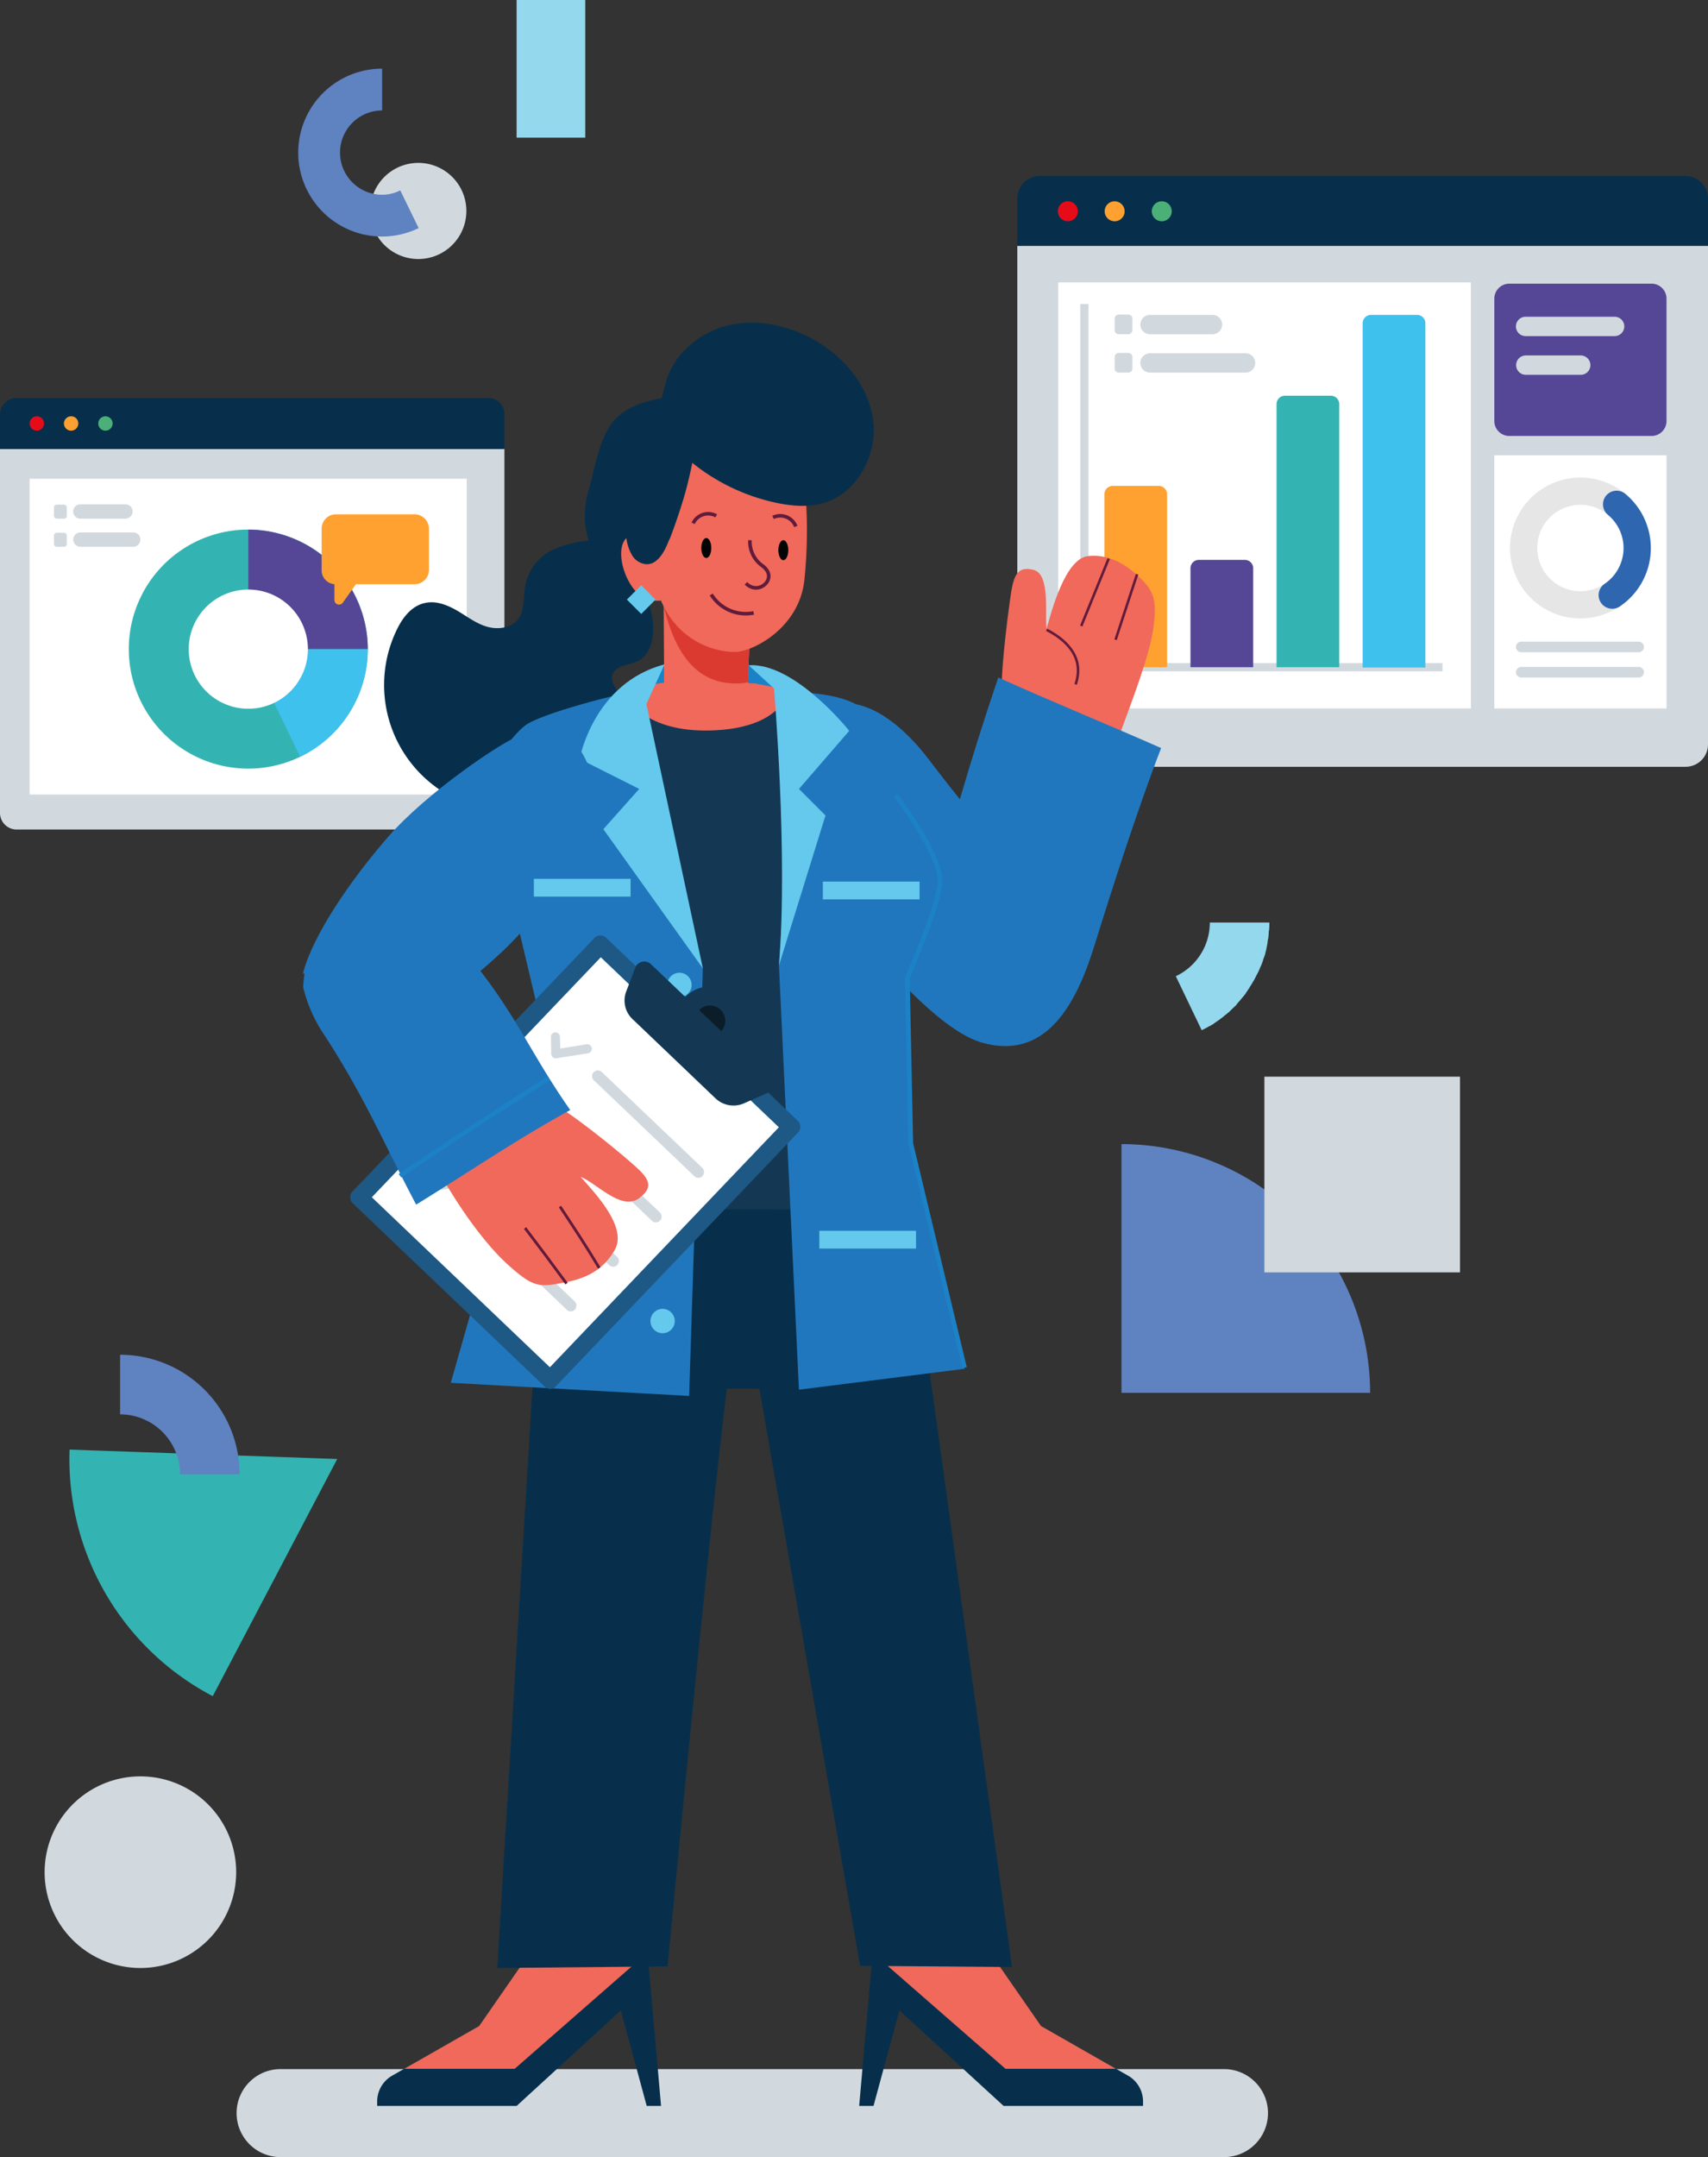<svg xmlns="http://www.w3.org/2000/svg" width="378.22" height="477.489" viewBox="0 0 378.22 477.489"><rect x="0" y="0" width="378.22" height="477.489" fill="#333333" stroke="none"/><g transform="translate(-103.925 -33.731)"><path d="M374.138,503.083H165.029a9.741,9.741,0,0,1,0-19.481H374.138a9.741,9.741,0,0,1,0,19.481Z" transform="translate(0.929 8.137)" fill="#d1d9df"/><path d="M211.967,215.584H107.586a3.683,3.683,0,0,1-3.661-3.661V131.306h111.7v80.617a3.639,3.639,0,0,1-3.619,3.661Z" transform="translate(0 1.765)" fill="#d1d9df"/><path d="M207.154,137.82H110.372v69.906h96.782Z" transform="translate(0.117 1.883)" fill="#fff"/><path d="M211.967,120.245H107.586a3.685,3.685,0,0,0-3.661,3.662v7.667h111.7v-7.667a3.6,3.6,0,0,0-3.534-3.662Z" transform="translate(0 1.565)" fill="#072f4b"/><path d="M113.549,125.837a1.589,1.589,0,1,1-1.588-1.588h0a1.563,1.563,0,0,1,1.588,1.537Z" transform="translate(0.117 1.637)" fill="#e60b19"/><path d="M121.011,125.837a1.589,1.589,0,1,1-1.589-1.588h0a1.564,1.564,0,0,1,1.589,1.537Z" transform="translate(0.252 1.637)" fill="#ffa130"/><path d="M126.887,127.426a1.589,1.589,0,1,0-1.589-1.589h0A1.589,1.589,0,0,0,126.887,127.426Z" transform="translate(0.387 1.637)" fill="#4bb078"/><path d="M117.876,146.559h-1.588a.619.619,0,0,1-.622-.617v-1.87a.619.619,0,0,1,.616-.621h1.594a.618.618,0,0,1,.622.615v1.871C118.567,146.282,118.221,146.559,117.876,146.559Z" transform="translate(0.212 1.985)" fill="#d1d9df"/><path d="M117.876,152.665h-1.588a.619.619,0,0,1-.622-.615v-1.868a.62.62,0,0,1,.617-.622h1.593a.62.62,0,0,1,.622.617v1.87C118.567,152.389,118.221,152.665,117.876,152.665Z" transform="translate(0.212 2.095)" fill="#d1d9df"/><path d="M131.413,146.561h-10.02a1.589,1.589,0,0,1-.005-3.177h10.025A1.564,1.564,0,0,1,133,144.921v.052A1.608,1.608,0,0,1,131.413,146.561Z" transform="translate(0.287 1.983)" fill="#d1d9df"/><path d="M133.137,152.668H121.393a1.59,1.59,0,0,1,0-3.178h11.745a1.563,1.563,0,0,1,1.588,1.537v.052A1.606,1.606,0,0,1,133.137,152.668Z" transform="translate(0.288 2.094)" fill="#d1d9df"/><path d="M168.524,199.775a26.458,26.458,0,1,0-34.57-14.318,26.457,26.457,0,0,0,34.57,14.318Z" transform="translate(0.507 2.082)" fill="#33b4b2"/><path d="M157.939,148.882v26.459H184.4A26.551,26.551,0,0,0,157.939,148.882Z" transform="translate(0.977 2.083)" fill="#554796"/><path d="M169.406,198.7A26.5,26.5,0,0,0,184.4,174.869H157.939Z" transform="translate(0.977 2.553)" fill="#3fc1ee"/><path d="M158.169,188.3A13.194,13.194,0,1,0,144.975,175.1,13.195,13.195,0,0,0,158.169,188.3Z" transform="translate(0.742 2.318)" fill="#fff"/><path d="M194.469,145.556H177.06a3.169,3.169,0,0,0-3.178,3.161v9.2a3.094,3.094,0,0,0,2.832,3.108v3.524a1.023,1.023,0,0,0,1.865.553l2.9-4.076h12.987a3.169,3.169,0,0,0,3.177-3.162v-9.2A3.2,3.2,0,0,0,194.469,145.556Z" transform="translate(1.265 2.023)" fill="#ffa130"/><path d="M473.17,202.5h-143a4.956,4.956,0,0,1-4.973-4.94V87.2H478.143V197.522a4.957,4.957,0,0,1-4.94,4.973Z" transform="translate(4.002 0.967)" fill="#d1d9df"/><path d="M473.17,72h-143a4.956,4.956,0,0,0-4.973,4.94V87.4H478.143V76.973A5,5,0,0,0,473.17,72Z" transform="translate(4.002 0.692)" fill="#072f4b"/><path d="M338.444,79.706a2.21,2.21,0,0,1-4.421,0,2.181,2.181,0,0,1,2.152-2.211h.058A2.23,2.23,0,0,1,338.444,79.706Z" transform="translate(4.162 0.792)" fill="#e60b19"/><path d="M348.619,79.706a2.211,2.211,0,1,1-2.211-2.211A2.23,2.23,0,0,1,348.619,79.706Z" transform="translate(4.346 0.792)" fill="#ffa130"/><path d="M356.655,81.916a2.21,2.21,0,1,0-2.21-2.21h0A2.21,2.21,0,0,0,356.655,81.916Z" transform="translate(4.531 0.792)" fill="#4bb078"/><path d="M425.483,95.137H334.089v94.3h91.394Z" transform="translate(4.163 1.111)" fill="#fff"/><path d="M463.764,129.121h-31.5a3.318,3.318,0,0,1-3.316-3.316V98.725a3.317,3.317,0,0,1,3.316-3.316h31.5a3.317,3.317,0,0,1,3.316,3.316v27.08A3.317,3.317,0,0,1,463.764,129.121Z" transform="translate(5.879 1.116)" fill="#554796"/><path d="M467.079,132.725H428.947V188.75h38.132Z" transform="translate(5.879 1.791)" fill="#fff"/><path d="M339.788,99.821v80.411h79.306" transform="translate(4.266 1.195)" fill="none" stroke="#d1d9df" stroke-miterlimit="10" stroke-width="1.809"/><path d="M356.151,139.379H346a1.859,1.859,0,0,0-1.866,1.851v38.285h13.886V141.244a1.858,1.858,0,0,0-1.851-1.865Z" transform="translate(4.345 1.911)" fill="#ffa130"/><path d="M374.88,155.462H364.725a1.856,1.856,0,0,0-1.865,1.848v21.915h13.889v-21.9a1.856,1.856,0,0,0-1.849-1.864A.068.068,0,0,0,374.88,155.462Z" transform="translate(4.683 2.202)" fill="#554796"/><path d="M393.605,119.769H383.451a1.858,1.858,0,0,0-1.865,1.851v58.25h13.886V121.634a1.859,1.859,0,0,0-1.851-1.865Z" transform="translate(5.022 1.556)" fill="#33b4b2"/><path d="M412.333,102.2H402.177a1.858,1.858,0,0,0-1.866,1.849v76.212H414.2V103.992A1.844,1.844,0,0,0,412.333,102.2Z" transform="translate(5.361 1.238)" fill="#3fc1ee"/><path d="M349.408,106.478h-2.142a.914.914,0,0,1-.9-.9v-2.556a.914.914,0,0,1,.9-.9h2.142a.916.916,0,0,1,.9.9v2.556A.966.966,0,0,1,349.408,106.478Z" transform="translate(4.385 1.237)" fill="#d1d9df"/><path d="M349.408,114.822h-2.142a.913.913,0,0,1-.9-.9v-2.556a.913.913,0,0,1,.9-.9h2.142a.916.916,0,0,1,.9.9v2.556A.913.913,0,0,1,349.408,114.822Z" transform="translate(4.385 1.388)" fill="#d1d9df"/><path d="M367.889,106.479H354.145a2.142,2.142,0,1,1,0-4.283h13.747a2.142,2.142,0,1,1,0,4.283Z" transform="translate(4.487 1.238)" fill="#d1d9df"/><path d="M375.21,114.824H354.145a2.142,2.142,0,1,1,0-4.283H375.21a2.142,2.142,0,1,1,0,4.283Z" transform="translate(4.487 1.389)" fill="#d1d9df"/><path d="M447.9,165.677A12.573,12.573,0,1,0,435.324,153.1,12.574,12.574,0,0,0,447.9,165.677Z" transform="translate(5.994 1.932)" fill="none" stroke="#e6e6e6" stroke-miterlimit="10" stroke-width="6.03"/><path d="M455.562,143.382a12.572,12.572,0,0,1-.967,20.1" transform="translate(6.343 1.983)" fill="none" stroke="#2e66b0" stroke-linecap="round" stroke-miterlimit="10" stroke-width="6.03"/><path d="M455.456,106.884H435.837a2.142,2.142,0,1,1,0-4.283h19.619a2.142,2.142,0,1,1,0,4.283Z" transform="translate(5.965 1.246)" fill="#d1d9df"/><path d="M447.994,115.3H435.837a2.142,2.142,0,1,1,0-4.284h12.157a2.142,2.142,0,1,1,0,4.284Z" transform="translate(5.965 1.398)" fill="#d1d9df"/><path d="M460.777,175.586H434.8a1.175,1.175,0,0,1,0-2.349h25.974a1.175,1.175,0,1,1,.062,2.349Z" transform="translate(5.964 2.523)" fill="#d1d9df"/><path d="M460.777,181.081H434.8a1.175,1.175,0,0,1,0-2.349h25.974a1.175,1.175,0,1,1,.062,2.349Z" transform="translate(5.964 2.623)" fill="#d1d9df"/><path d="M328.846,157.686c-3.868-.966-4.49,1.589-5.181,6.494-.69,4.974-1.657,12.849-1.865,18.445,8.773,3.8,17.408,7.737,26.251,11.191,2.486-6.908,6.563-17.131,7.391-23.627.826-6.424-.208-8.22-3.73-11.4-3.108-2.832-6.77-4.626-10.846-4.145-4.974.622-8.013,12.02-9.119,16.095C331.264,168.05,332.717,158.654,328.846,157.686Z" transform="translate(3.941 2.186)" fill="#f0695b"/><path d="M331.569,170.66c4.836,2.487,8.359,6.425,6.424,12.09" transform="translate(4.117 2.477)" fill="none" stroke="#621b3b" stroke-miterlimit="10" stroke-width="0.561"/><path d="M351.335,158.581q-2.384,7.254-4.767,14.507" transform="translate(4.389 2.258)" fill="none" stroke="#621b3b" stroke-miterlimit="10" stroke-width="0.561"/><path d="M339.1,170.111c2-4.974,4.075-9.948,6.079-14.921" transform="translate(4.254 2.197)" fill="none" stroke="#621b3b" stroke-miterlimit="10" stroke-width="0.561"/><path d="M282.037,188.294c9.327-5.249,19,3.524,24.73,11.124,1.451,1.933,4.906,6.355,6.7,8.565,2.625-8.981,5.457-18.03,8.5-26.942,11.951,5.389,24.04,10.293,36.061,15.613-5.25,13.609-10.915,31.294-14.921,44.211-4.076,12.988-10.846,24.939-24.731,21S282.107,226.5,274.92,216.619s-3.523-12.159-1.312-18.652S276.924,191.2,282.037,188.294Z" transform="translate(3.016 2.664)" fill="#2177bd"/><path d="M354.742,202.731c-12.089-4.626-24.179-9.395-36.266-14.024Z" transform="translate(3.881 2.803)" fill="#1c82c7"/><path d="M239.127,152.912c-3.661-3.8-13.471-.208-15.06.761a11.229,11.229,0,0,0-5.389,7.875c-.413,2.486-.069,5.25-1.589,7.187s-4.491,2.279-6.84,1.589c-2.417-.691-4.421-2.279-6.563-3.524s-4.7-2.279-7.114-1.727c-3.109.621-5.182,3.454-6.493,6.355A27.989,27.989,0,0,0,236.5,201.687c3.937-4.491,6.287-11.261,3.178-16.3-.827-1.382-2.073-2.763-1.658-4.352.621-2.142,3.592-2.142,5.526-3.04,3.453-1.657,3.938-6.355,3.248-10.085A31.488,31.488,0,0,0,239.127,152.912Z" transform="translate(1.511 2.125)" fill="#072f4b"/><path d="M314.008,450.083l17.063,24.593,19.274,10.987a6.586,6.586,0,0,1,3.316,5.734v.967H322.786l-23.077-21.14-5.734,21.139H290.8l3.73-42.347h19.48Z" transform="translate(3.38 7.529)" fill="#072f4b"/><path d="M293.78,458.509l.761-8.427h19.414l17.062,24.593,16.58,9.464H323.144Z" transform="translate(3.434 7.531)" fill="#f0695b"/><path d="M225.614,450.083,208.55,474.676l-19.272,10.987a6.584,6.584,0,0,0-3.316,5.734v.967h30.879l23.073-21.139,5.735,21.139h3.176L245.1,450.017H225.614Z" transform="translate(1.484 7.529)" fill="#072f4b"/><path d="M245.609,458.509l-.691-8.427H225.5l-17.063,24.593-16.58,9.464h24.452Z" transform="translate(1.591 7.531)" fill="#f0695b"/><path d="M301.552,293.866,325.179,464.5l-33.642-.276L261.279,290.895Z" transform="translate(2.846 4.651)" fill="#072f4b"/><path d="M222.516,292.7,212.085,464.714l37.718-.345s13.747-145.14,15.682-144.239,1.312-29.911,1.312-29.911Z" transform="translate(1.956 4.639)" fill="#072f4b"/><path d="M298.794,336.35,226.743,336l7.114-29.7,64.661,2.694Z" transform="translate(2.221 4.93)" fill="#072f4b"/><path d="M272.773,183.51l-28.392.9,3.938-6.149,20.516.138Z" transform="translate(2.54 2.614)" fill="#1c82c7"/><path d="M299.625,207.068c.345,2.418,8.84,14.787,9.533,19.413.9,6.217-6.977,21.07-6.977,21.07l.826,36.543-3.453,14.99-27.979-.345H218.248l7.943-30.671-14.99-63.9s4.076-12.021,16.234-15.613,23.557-6.7,23.557-6.7l17.685.69s10.085,1.52,18.583,3.8C294.445,188.209,297.829,193.735,299.625,207.068Z" transform="translate(1.94 2.679)" fill="#143854"/><path d="M276.123,183.856s-1.175,8.013-16.027,8.839-19.413-6.148-21.276-8.839c4.973-.967,11.467-2,11.467-2l18.375.484S271.77,182.89,276.123,183.856Z" transform="translate(2.44 2.679)" fill="#f0695b"/><path d="M274.6,123.935c-4.49-4.559-11.467-6.148-17.753-4.973-6.286,1.1-14.092,1.312-18.721,5.734-3.73,3.592-4.767,11.259-6.217,16.233s-.967,10.707,2.141,14.853c5.182,6.977,15.959,7.53,23.695,3.523,5.871-3.04,10.362-8.013,14.3-13.125a24.332,24.332,0,0,1,2.974-3.524c.759-.621,1.588-1.174,2.28-1.864,1.8-1.935,1.934-5.251,1.589-7.737A15.04,15.04,0,0,0,274.6,123.935Z" transform="translate(2.301 1.535)" fill="#072f4b"/><path d="M248.315,165.434l18.928,8.427L266.83,185.6c-2.281-.345-4.56,1.865-6.84,1.658-3.869-.346-7.737-2.97-11.606-2.97Z" transform="translate(2.612 2.382)" fill="#f0695b"/><path d="M248.315,165.434l18.928,8.427L266.83,185.6c-2.281-.345-4.56,1.865-6.84,1.658-3.869-.346-7.737-2.97-11.606-2.97Z" transform="translate(2.612 2.382)" fill="#f0695b"/><path d="M267.243,173.862l-.277,8.5a10.9,10.9,0,0,1-2.626.277c-7.046,0-12.78-4.146-15.888-16.439a3.566,3.566,0,0,1-.138-.76Z" transform="translate(2.612 2.382)" fill="#db3a30"/><path d="M276.141,132.433a17.138,17.138,0,0,1,3.73,9.74,106.373,106.373,0,0,1-.346,18.582c-1.311,10.432-11.329,15.475-15.128,15.613-4.905.138-14.3-2.694-17.547-14.092-2.974-10.5-5.389-19.48-5.389-19.48l.277-1.658a17.147,17.147,0,0,1,14.713-14.369l4.283-.552A16.887,16.887,0,0,1,276.141,132.433Z" transform="translate(2.488 1.67)" fill="#f0695b"/><path d="M249.934,162.676s-.345,3.039-5.25,1.519-8.426-13.54-2.694-14.3c5.665-.827,4.7,2.625,4.7,2.625Z" transform="translate(2.444 2.099)" fill="#f0695b"/><path d="M267.061,151.183a6.527,6.527,0,0,0,2.764,5.665,3.689,3.689,0,0,1,.9.9c1.865,2.418-1.935,5.665-4.56,2.974" transform="translate(2.934 2.124)" fill="none" stroke="#621b3b" stroke-miterlimit="10" stroke-width="0.787"/><path d="M268.024,167.065a9,9,0,0,1-9.395-4.076" transform="translate(2.798 2.338)" fill="none" stroke="#621b3b" stroke-miterlimit="10" stroke-width="0.787"/><path d="M257.567,155.13c.611,0,1.106-.992,1.106-2.21s-.5-2.211-1.106-2.211-1.106.992-1.106,2.211S256.953,155.13,257.567,155.13Z" transform="translate(2.759 2.116)" fill="#030504"/><path d="M274.325,155.6c.61,0,1.1-.991,1.1-2.21s-.5-2.21-1.1-2.21-1.106.991-1.106,2.21S273.714,155.6,274.325,155.6Z" transform="translate(3.062 2.124)" fill="#030504"/><path d="M277.111,148.239a3.694,3.694,0,0,0-5.04-2" transform="translate(3.041 2.029)" fill="none" stroke="#621b3b" stroke-miterlimit="10" stroke-width="0.787"/><path d="M259.8,145.9a3.66,3.66,0,0,0-4.984,1.407q-.069.122-.128.25" transform="translate(2.727 2.02)" fill="none" stroke="#621b3b" stroke-miterlimit="10" stroke-width="0.778"/><path d="M249.307,152.428c-.9,2.141-2.349,4.559-4.626,4.559a4.066,4.066,0,0,1-3.247-2,9.926,9.926,0,0,1-1.244-3.73c-1.1-5.8-1.174-12.021,1.313-17.408a17.554,17.554,0,0,1,5.181-6.493c1.934-1.451,4.835-3.109,7.323-2.764a2.141,2.141,0,0,1,2,1.8,16.647,16.647,0,0,1-.622,4.837,100.942,100.942,0,0,1-2.21,10.085c-.967,3.316-2.073,6.632-3.316,9.879A9.563,9.563,0,0,0,249.307,152.428Z" transform="translate(2.451 1.643)" fill="#072f4b"/><path d="M251.371,132.007a44.4,44.4,0,0,0,21.485,11.674c3.73.827,7.667,1.175,11.26,0,7.391-2.418,11.744-11.053,10.5-18.721s-6.979-14.163-13.883-17.755c-5.665-2.9-12.3-4.213-18.514-2.625-6.148,1.588-11.675,6.287-13.4,12.365S245.778,128.966,251.371,132.007Z" transform="translate(2.594 1.269)" fill="#072f4b"/><path d="M257.792,245.366l-3.04,94.64-52.778-2.9,21.209-74.538-14.023-59s5.664-9.252,9.256-11.951c3.592-2.763,22.106-7.391,23.626-7.391Z" transform="translate(1.773 2.722)" fill="#2177bd"/><path d="M248.793,178.189l-4.007,8.773,12.5,58.513-22.035-30.813,7.943-8.911L230,199.118C230,199.052,233.109,182.264,248.793,178.189Z" transform="translate(2.28 2.613)" fill="#64c9ed"/><path d="M273.355,244.742l4.422,93.881L314.455,334l-11.881-49.945-.759-36.751s6.7-14.99,7.187-20.863-9.74-19.413-9.74-19.413-.345-12.366-6.7-18.583c-4.351-4.283-15.266-4.145-15.266-4.145Z" transform="translate(3.064 2.723)" fill="#2177bd"/><path d="M266.775,178.393l5.6,5.112s3.109,36.613,1.106,61.276l10.293-33.159-5.871-5.871L289.02,192.9C289.088,192.9,276.861,177.634,266.775,178.393Z" transform="translate(2.945 2.616)" fill="#64c9ed"/><path d="M313.525,333.389l.966-.137-11.882-49.6-.759-36.612c.622-1.451,6.7-15.2,7.188-20.932.553-6.01-9.464-19.2-9.879-19.757l-.76.622c.069.137,10.155,13.4,9.673,19.067-.485,5.733-7.116,20.586-7.188,20.724l-.069.068.759,36.89Z" transform="translate(3.517 3.122)" fill="#1c82c7"/><path d="M251.761,250.62a2.695,2.695,0,1,0-2.695-2.695h0a2.694,2.694,0,0,0,2.694,2.694Z" transform="translate(2.625 3.825)" fill="#64c9ed"/><path d="M249.928,286.513a2.694,2.694,0,1,0-2.694-2.695h0A2.7,2.7,0,0,0,249.928,286.513Z" transform="translate(2.592 4.475)" fill="#d1d9df"/><path d="M248.1,323.7A2.694,2.694,0,1,0,245.4,321h0A2.694,2.694,0,0,0,248.1,323.7Z" transform="translate(2.559 5.147)" fill="#64c9ed"/><path d="M282.9,229.344h21.415v-3.937H282.9Z" transform="translate(3.237 3.467)" fill="#64c9ed"/><path d="M282.133,305.267h21.415v-3.938H282.133Z" transform="translate(3.223 4.84)" fill="#64c9ed"/><path d="M233.574,201.555c7.6,18.03-6.01,25.283-15.681,35.922-6.01,6.563-9.949,8.839-15.613,14.576-11.4-1.934-13.816-8.221-25.077-11.4-1.243-.276-6.148,6.011-7.392,5.734,2.141-8.5,10.569-20.724,18.721-30.119,8.635-10.017,25.629-21.346,28.876-22.383C228.186,190.225,231.018,195.475,233.574,201.555Z" transform="translate(1.192 2.875)" fill="#2177bd"/><path d="M223.162,336.978l-42.553-40.62a1.817,1.817,0,0,1-.069-2.487l53.676-56.232a1.819,1.819,0,0,1,2.487-.069l42.554,40.62a1.817,1.817,0,0,1,.068,2.486l-53.675,56.233a1.692,1.692,0,0,1-2.386.165C223.23,337.043,223.195,337.012,223.162,336.978Z" transform="translate(1.377 3.679)" fill="#1e5885"/><path d="M184.8,294.986l39.43,37.631,50.7-53.119L235.5,241.863Z" transform="translate(1.463 3.765)" fill="#fff"/><path d="M258.493,263.411a7.6,7.6,0,1,0-7.6-7.6,7.6,7.6,0,0,0,7.6,7.6Z" transform="translate(2.658 3.879)" fill="#143854"/><path d="M258.418,259.122a3.387,3.387,0,1,0-3.387-3.387,3.387,3.387,0,0,0,3.387,3.387Z" transform="translate(2.733 3.954)" fill="#0c1d2a"/><path d="M259.873,273.044l-18.306-17.477a5.651,5.651,0,0,1-1.377-6.286l1.934-5.112a2.149,2.149,0,0,1,3.524-.76l26.25,25.007a2.165,2.165,0,0,1-.622,3.523l-4.982,2.207A5.785,5.785,0,0,1,259.873,273.044Z" transform="translate(2.457 3.781)" fill="#143854"/><path d="M224.168,263.714a1.313,1.313,0,0,1-.346-.69l-.069-3.8a1,1,0,0,1,2-.068h0l.069,2.626,5.872-.968a1.017,1.017,0,0,1,.345,2L225,263.922a.954.954,0,0,1-.826-.208Z" transform="translate(2.167 4.06)" fill="#d1d9df"/><path d="M255.369,289.884l-22.243-21.2a1.271,1.271,0,1,1,1.727-1.865L257.1,288.022a1.3,1.3,0,0,1,.068,1.8,1.232,1.232,0,0,1-1.74.117C255.406,289.918,255.388,289.9,255.369,289.884Z" transform="translate(2.329 4.21)" fill="#d1d9df"/><path d="M214.941,273.348a1.3,1.3,0,0,1-.345-.69l-.069-3.8a1,1,0,1,1,2-.069l.069,2.626,5.872-.967a1.016,1.016,0,0,1,.345,2l-7.046,1.106a.678.678,0,0,1-.827-.208Z" transform="translate(2 4.234)" fill="#d1d9df"/><path d="M246.139,299.587,223.9,278.379a1.271,1.271,0,1,1,1.727-1.865l22.244,21.208a1.271,1.271,0,0,1-1.728,1.865Z" transform="translate(2.163 4.385)" fill="#d1d9df"/><path d="M205.711,283.054a1.307,1.307,0,0,1-.345-.691l-.07-3.8a1,1,0,1,1,2-.068h0l.069,2.625,5.872-.967a1.017,1.017,0,0,1,.345,2l-7.046,1.1C206.264,283.4,205.987,283.261,205.711,283.054Z" transform="translate(1.834 4.41)" fill="#d1d9df"/><path d="M236.843,309.222,214.6,288.015a1.271,1.271,0,0,1,1.727-1.865h0l22.244,21.208a1.3,1.3,0,0,1,.069,1.8,1.228,1.228,0,0,1-1.733.125C236.885,309.262,236.864,309.241,236.843,309.222Z" transform="translate(1.994 4.559)" fill="#d1d9df"/><path d="M196.484,292.756a1.311,1.311,0,0,1-.345-.69l-.069-3.8a1,1,0,1,1,2-.069h0l.07,2.626,5.871-.967a1.016,1.016,0,1,1,.345,2l-7.046,1.106A.955.955,0,0,1,196.484,292.756Z" transform="translate(1.667 4.585)" fill="#d1d9df"/><path d="M227.616,318.925l-22.244-21.208a1.271,1.271,0,0,1,1.727-1.866l22.245,21.208a1.3,1.3,0,0,1,.068,1.8,1.228,1.228,0,0,1-1.733.127C227.658,318.965,227.637,318.945,227.616,318.925Z" transform="translate(1.828 4.735)" fill="#d1d9df"/><path d="M243.669,294.626c3.937-2.9,1.656-4.974-2-8.152s-9.532-7.876-14.023-10.987c-9.326,4.626-18.651,9.256-27.7,14.231,3.8,6.7,9.673,15.2,15.13,19.965,5.388,4.766,6.632,4.626,12.3,3.523,5.04-.967,8.5-2.974,10.915-7.115,2.974-5.112-4.49-12.78-7.53-16.233C234.2,291.172,239.731,297.457,243.669,294.626Z" transform="translate(1.737 4.373)" fill="#f0695b"/><path d="M227.315,313.031c-3.04-4.146-6.079-8.222-9.187-12.3" transform="translate(2.066 4.829)" fill="none" stroke="#621b3b" stroke-miterlimit="10" stroke-width="0.619"/><path d="M225.722,296.053c2.974,4.491,5.941,8.981,8.7,13.61" transform="translate(2.203 4.745)" fill="none" stroke="#621b3b" stroke-miterlimit="10" stroke-width="0.619"/><path d="M207.8,243.411c9.465,11.814,12.5,20.034,21.208,32.467-11.743,6.424-22.8,13.954-34.125,20.932-7.53-14.3-11.467-23.9-20.31-37.511a32.372,32.372,0,0,1-4.7-10.57c.413-11.4,7.668-14.921,8.911-15.267C199.308,225.519,205.11,240.3,207.8,243.411Z" transform="translate(1.193 3.571)" fill="#2177bd"/><path d="M191.2,290.133c10.155-6.908,20.932-13.955,32.879-21.484l-.553-.827c-11.951,7.6-22.728,14.645-32.883,21.554Z" transform="translate(1.568 4.234)" fill="#1c82c7"/><path d="M220.047,228.744h21.415v-3.937H220.047Z" transform="translate(2.1 3.456)" fill="#64c9ed"/><path d="M347.859,282.484v55.058h55.058A55.118,55.118,0,0,0,347.859,282.484Z" transform="translate(4.412 4.499)" fill="#5f82c1"/><path d="M119.057,348.911a59.232,59.232,0,0,0,31.708,54.575l27.564-52.5Z" transform="translate(0.273 5.701)" fill="#33b4b2"/><path d="M422.251,267.828H378.937v43.314h43.315Z" transform="translate(4.974 4.234)" fill="#d1d9df"/><path d="M231.49,33.731h-15.2V64.2h15.2Z" transform="translate(2.032)" fill="#94d8ee"/><path d="M134.838,462.371a21.208,21.208,0,1,0-21.208-21.208h0A21.207,21.207,0,0,0,134.838,462.371Z" transform="translate(0.176 6.986)" fill="#d1d9df"/><path d="M195.1,90.426a10.639,10.639,0,1,0-10.639-10.638h0A10.639,10.639,0,0,0,195.1,90.426Z" transform="translate(1.457 0.641)" fill="#d1d9df"/><path d="M187.374,76.566a9.326,9.326,0,0,1,0-18.652V48.657a18.583,18.583,0,1,0,0,37.166,18.772,18.772,0,0,0,8.086-1.866L191.383,75.6A8.8,8.8,0,0,1,187.374,76.566Z" transform="translate(1.173 0.27)" fill="#5f82c1"/><path d="M143.313,354.743h13.194a26.459,26.459,0,0,0-26.458-26.457V341.48A13.266,13.266,0,0,1,143.313,354.743Z" transform="translate(0.473 5.328)" fill="#5f82c1"/><path d="M373.76,251.716c.069-.137.208-.207.277-.345l1.035-1.243c0-.069.069-.069.069-.137l.827-1.244a1.494,1.494,0,0,1,.208-.346c.276-.412.483-.826.76-1.243,0-.068.068-.068.068-.137.277-.484.485-.968.76-1.451.069-.138.137-.277.208-.413.207-.413.345-.826.552-1.243.07-.138.07-.208.138-.345.208-.485.345-1.036.553-1.589.069-.138.069-.277.138-.346.138-.412.207-.9.345-1.311,0-.139.069-.277.069-.413a14.069,14.069,0,0,0,.277-1.658.409.409,0,0,1,.068-.276,10.194,10.194,0,0,0,.138-1.451,1.368,1.368,0,0,1,.069-.484,14.615,14.615,0,0,0,.069-1.728H367.2a13.107,13.107,0,0,1-7.53,11.882l5.734,11.951a14.776,14.776,0,0,0,1.451-.759l.412-.208a6.829,6.829,0,0,0,1.175-.759c.069-.069.137-.069.207-.138a16.022,16.022,0,0,0,1.313-.966,1.261,1.261,0,0,0,.345-.277l1.035-.827c.069-.069.208-.138.277-.277.413-.345.76-.76,1.174-1.1l.208-.208A6.648,6.648,0,0,1,373.76,251.716Z" transform="translate(4.626 3.628)" fill="#94d8ee"/><path d="M246.624,164.153l-3.175-3.175-3.174,3.175,3.174,3.174Z" transform="translate(2.466 2.302)" fill="#64c9ed"/></g></svg>